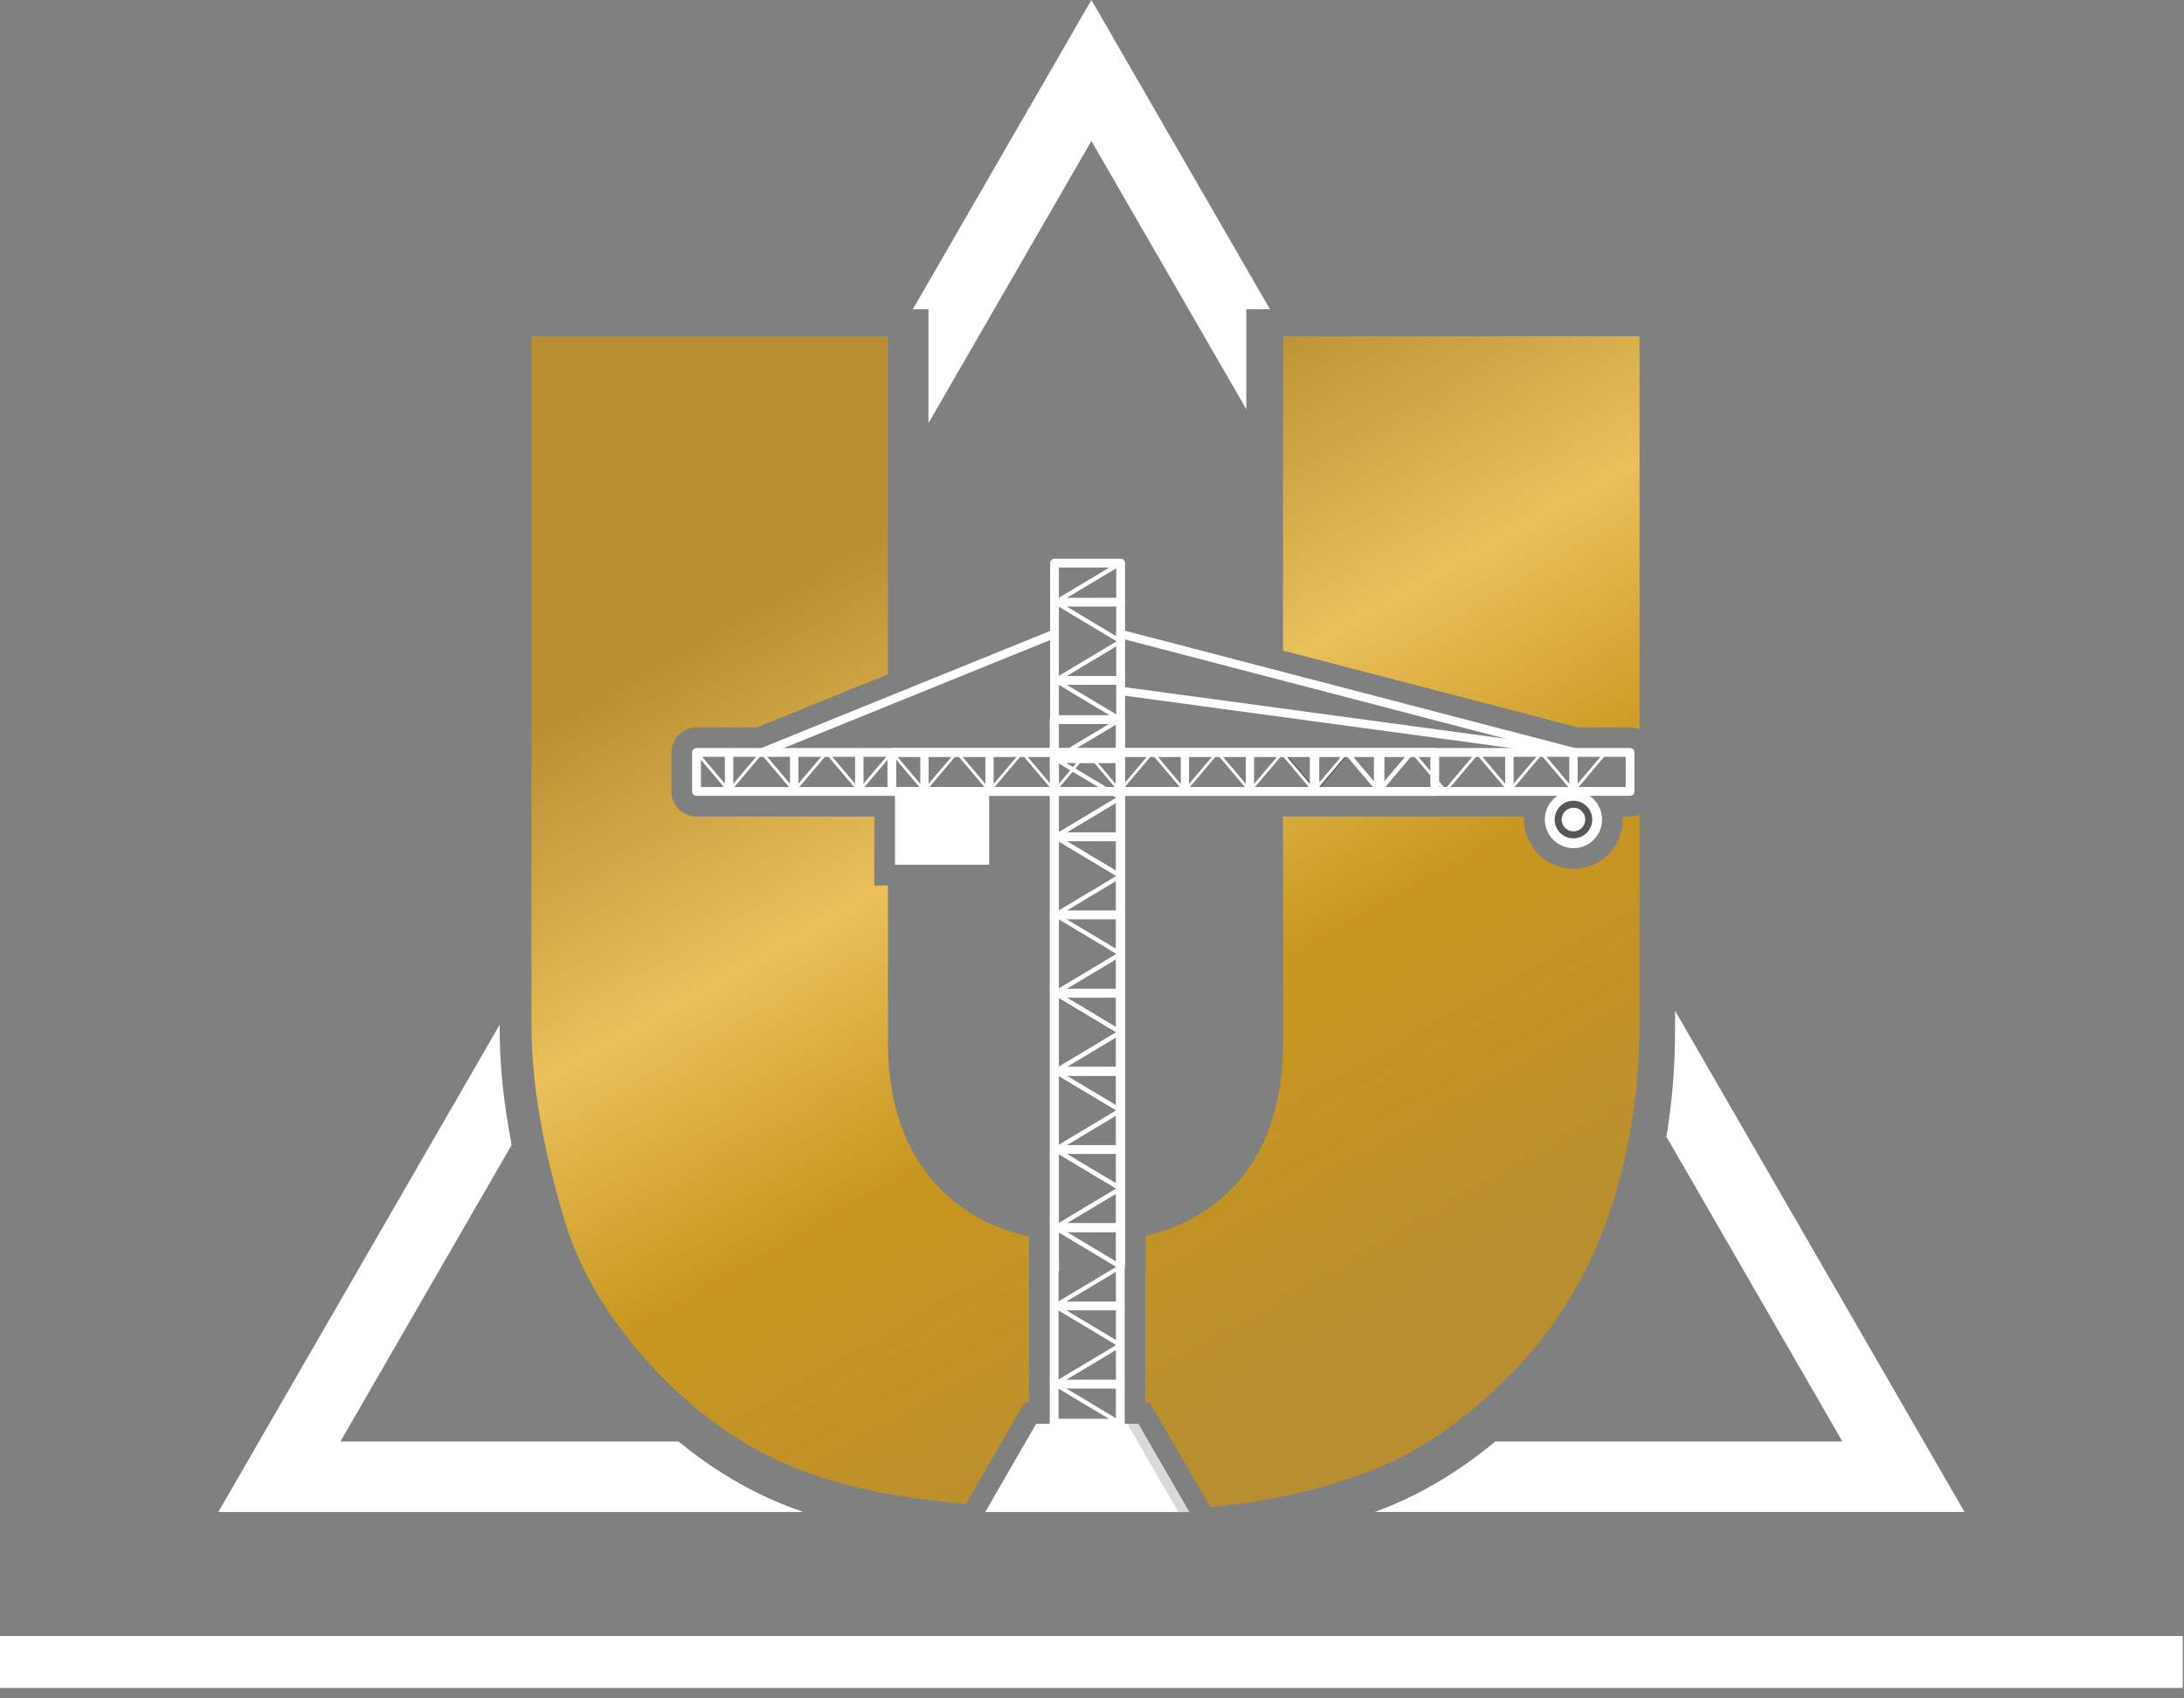 <?xml version="1.0" encoding="UTF-8"?> <svg xmlns="http://www.w3.org/2000/svg" width="171" height="133" viewBox="0 0 171 133" fill="none"><rect x="0" y="0" width="171" height="133" fill="#808080" stroke="none"/> <path d="M131.15 79.147V80.711C131.15 83.544 130.922 86.317 130.472 89.011L144.253 112.881H117.081C114.12 115.328 111.02 117.153 107.831 118.328C107.764 118.353 107.697 118.375 107.631 118.4H153.814L131.15 79.147Z" fill="white"></path> <path d="M85.453 0L71.472 24.217H72.695V33.136L85.453 11.039L97.581 32.044V24.217H99.433L85.453 0Z" fill="white"></path> <path d="M53.125 112.883H26.653L40.061 89.658C39.442 86.45 39.125 83.456 39.125 80.711V80.242L17.095 118.403H62.895C61.4 117.881 60.009 117.286 58.728 116.614C56.781 115.597 54.906 114.344 53.125 112.883Z" fill="white"></path> <path d="M170.903 128.114H2.28882e-05V132.183H170.903V128.114Z" fill="white"></path> <path d="M59.634 59.255C59.503 59.255 59.378 59.178 59.325 59.047C59.256 58.878 59.339 58.683 59.509 58.617L82.411 49.331C82.581 49.261 82.775 49.344 82.842 49.514C82.911 49.683 82.828 49.878 82.659 49.944L59.756 59.23C59.717 59.247 59.675 59.255 59.634 59.255Z" fill="white"></path> <path d="M123.319 59.255C123.292 59.255 123.264 59.253 123.236 59.244L87.628 49.958C87.45 49.911 87.344 49.73 87.392 49.553C87.439 49.375 87.619 49.269 87.797 49.317L123.406 58.603C123.583 58.65 123.689 58.831 123.642 59.008C123.603 59.156 123.467 59.255 123.319 59.255Z" fill="white"></path> <path d="M123.33 59.255C123.316 59.255 123.303 59.255 123.289 59.253L87.847 54.45C87.672 54.425 87.547 54.258 87.569 54.078C87.591 53.897 87.755 53.769 87.93 53.792L123.372 58.594C123.547 58.619 123.672 58.786 123.65 58.967C123.628 59.133 123.489 59.255 123.33 59.255Z" fill="white"></path> <path d="M72.381 62.056C72.347 62.056 72.314 62.042 72.292 62.014L69.742 58.997C69.714 58.964 69.706 58.917 69.725 58.875C69.745 58.834 69.784 58.809 69.828 58.809H74.925C74.97 58.809 75.011 58.834 75.028 58.875C75.047 58.917 75.039 58.964 75.011 58.997L72.461 62.014C72.447 62.042 72.417 62.056 72.381 62.056ZM70.081 59.042L72.383 61.764L74.686 59.042H70.081Z" fill="#3C3C3B"></path> <path d="M77.478 62.053C77.445 62.053 77.411 62.039 77.389 62.011L74.839 58.994C74.811 58.961 74.803 58.914 74.822 58.872C74.842 58.831 74.881 58.806 74.925 58.806H80.022C80.067 58.806 80.108 58.831 80.125 58.872C80.144 58.914 80.136 58.961 80.108 58.994L77.558 62.011C77.542 62.039 77.511 62.053 77.478 62.053ZM75.175 59.039L77.478 61.761L79.781 59.039H75.175Z" fill="#3C3C3B"></path> <path d="M82.575 62.053C82.542 62.053 82.508 62.039 82.489 62.011L79.939 58.994C79.911 58.961 79.903 58.914 79.922 58.872C79.942 58.831 79.981 58.806 80.025 58.806H85.122C85.167 58.806 85.208 58.831 85.225 58.872C85.245 58.914 85.236 58.961 85.208 58.994L82.659 62.011C82.642 62.039 82.609 62.053 82.575 62.053ZM80.272 59.039L82.575 61.761L84.878 59.039H80.272Z" fill="#3C3C3B"></path> <path d="M87.672 62.053C87.639 62.053 87.606 62.039 87.586 62.011L85.036 58.994C85.008 58.961 85 58.914 85.019 58.872C85.039 58.831 85.078 58.806 85.122 58.806H90.22C90.264 58.806 90.306 58.831 90.322 58.872C90.342 58.914 90.334 58.961 90.306 58.994L87.756 62.011C87.739 62.039 87.708 62.053 87.672 62.053ZM85.372 59.039L87.675 61.761L89.978 59.039H85.372Z" fill="#3C3C3B"></path> <path d="M92.772 62.053C92.739 62.053 92.706 62.039 92.683 62.011L90.133 58.994C90.106 58.961 90.097 58.914 90.117 58.872C90.136 58.831 90.175 58.806 90.219 58.806H95.317C95.361 58.806 95.403 58.831 95.419 58.872C95.439 58.914 95.431 58.961 95.403 58.994L92.853 62.011C92.836 62.039 92.806 62.053 92.772 62.053ZM90.469 59.039L92.772 61.761L95.075 59.039H90.469Z" fill="#3C3C3B"></path> <path d="M97.87 62.053C97.836 62.053 97.803 62.039 97.784 62.011L95.234 58.994C95.206 58.961 95.197 58.914 95.217 58.872C95.236 58.831 95.275 58.806 95.32 58.806H100.417C100.461 58.806 100.503 58.831 100.52 58.872C100.539 58.914 100.531 58.961 100.503 58.994L97.953 62.011C97.936 62.039 97.903 62.053 97.87 62.053ZM95.567 59.039L97.87 61.761L100.172 59.039H95.567Z" fill="#3C3C3B"></path> <path d="M102.967 62.053C102.933 62.053 102.9 62.039 102.881 62.011L100.331 58.994C100.303 58.961 100.294 58.914 100.314 58.872C100.333 58.831 100.372 58.806 100.417 58.806H105.514C105.558 58.806 105.6 58.831 105.617 58.872C105.636 58.914 105.628 58.961 105.6 58.994L103.05 62.011C103.033 62.039 103 62.053 102.967 62.053ZM100.667 59.039L102.969 61.761L105.272 59.039H100.667Z" fill="#3C3C3B"></path> <path d="M108.067 62.053C108.033 62.053 108 62.039 107.978 62.011L105.428 58.994C105.4 58.961 105.392 58.914 105.411 58.872C105.431 58.831 105.469 58.806 105.514 58.806H110.611C110.656 58.806 110.697 58.831 110.714 58.872C110.733 58.914 110.725 58.961 110.697 58.994L108.147 62.011C108.131 62.039 108.1 62.053 108.067 62.053ZM105.764 59.039L108.067 61.761L110.369 59.039H105.764Z" fill="white"></path> <path d="M113.164 62.053C113.131 62.053 113.097 62.039 113.075 62.011L110.525 58.994C110.497 58.961 110.489 58.914 110.508 58.872C110.528 58.831 110.567 58.806 110.611 58.806H115.708C115.753 58.806 115.795 58.831 115.811 58.872C115.831 58.914 115.822 58.961 115.795 58.994L113.245 62.011C113.231 62.039 113.197 62.053 113.164 62.053ZM110.861 59.039L113.164 61.761L115.467 59.039H110.861Z" fill="white"></path> <path d="M72.378 62.269C72.195 62.269 72.047 62.122 72.047 61.939V58.922C72.047 58.739 72.195 58.592 72.378 58.592C72.561 58.592 72.708 58.739 72.708 58.922V61.939C72.711 62.122 72.561 62.269 72.378 62.269Z" fill="#3C3C3B"></path> <path d="M77.478 62.269C77.294 62.269 77.147 62.122 77.147 61.939V58.922C77.147 58.739 77.294 58.592 77.478 58.592C77.661 58.592 77.808 58.739 77.808 58.922V61.939C77.808 62.122 77.661 62.269 77.478 62.269Z" fill="#3C3C3B"></path> <path d="M82.575 62.269C82.392 62.269 82.245 62.122 82.245 61.939V58.922C82.245 58.739 82.392 58.592 82.575 58.592C82.758 58.592 82.906 58.739 82.906 58.922V61.939C82.906 62.122 82.758 62.269 82.575 62.269Z" fill="#3C3C3B"></path> <path d="M87.672 62.269C87.489 62.269 87.342 62.122 87.342 61.939V58.922C87.342 58.739 87.489 58.592 87.672 58.592C87.856 58.592 88.003 58.739 88.003 58.922V61.939C88.005 62.122 87.856 62.269 87.672 62.269Z" fill="#3C3C3B"></path> <path d="M92.772 62.269C92.589 62.269 92.441 62.122 92.441 61.939V58.922C92.441 58.739 92.589 58.592 92.772 58.592C92.955 58.592 93.103 58.739 93.103 58.922V61.939C93.103 62.122 92.953 62.269 92.772 62.269Z" fill="#3C3C3B"></path> <path d="M97.87 62.269C97.686 62.269 97.539 62.122 97.539 61.939V58.922C97.539 58.739 97.686 58.592 97.87 58.592C98.053 58.592 98.2 58.739 98.2 58.922V61.939C98.2 62.122 98.053 62.269 97.87 62.269Z" fill="#3C3C3B"></path> <path d="M102.967 62.269C102.783 62.269 102.636 62.122 102.636 61.939V58.922C102.636 58.739 102.783 58.592 102.967 58.592C103.15 58.592 103.297 58.739 103.297 58.922V61.939C103.297 62.122 103.15 62.269 102.967 62.269Z" fill="white"></path> <path d="M108.064 62.269C107.881 62.269 107.733 62.122 107.733 61.939V58.922C107.733 58.739 107.881 58.592 108.064 58.592C108.247 58.592 108.394 58.739 108.394 58.922V61.939C108.397 62.122 108.247 62.269 108.064 62.269Z" fill="white"></path> <path d="M118.181 62.053C118.147 62.053 118.114 62.039 118.092 62.011L115.542 58.994C115.514 58.961 115.506 58.914 115.525 58.872C115.545 58.831 115.583 58.806 115.628 58.806H120.725C120.77 58.806 120.811 58.831 120.828 58.872C120.847 58.914 120.839 58.961 120.811 58.994L118.261 62.011C118.247 62.039 118.214 62.053 118.181 62.053ZM115.878 59.039L118.181 61.761L120.483 59.039H115.878Z" fill="white"></path> <path d="M118.181 62.269C117.997 62.269 117.85 62.122 117.85 61.939V58.922C117.85 58.739 117.997 58.592 118.181 58.592C118.364 58.592 118.511 58.739 118.511 58.922V61.939C118.511 62.122 118.364 62.269 118.181 62.269Z" fill="white"></path> <path d="M123.197 62.053C123.164 62.053 123.131 62.039 123.108 62.011L120.558 58.994C120.531 58.961 120.522 58.914 120.542 58.872C120.561 58.831 120.6 58.806 120.645 58.806H125.742C125.786 58.806 125.828 58.831 125.845 58.872C125.864 58.914 125.856 58.961 125.828 58.994L123.278 62.011C123.261 62.039 123.231 62.053 123.197 62.053ZM120.895 59.039L123.197 61.761L125.5 59.039H120.895Z" fill="white"></path> <path d="M123.197 62.269C123.014 62.269 122.867 62.122 122.867 61.939V58.922C122.867 58.739 123.014 58.592 123.197 58.592C123.381 58.592 123.528 58.739 123.528 58.922V61.939C123.528 62.122 123.378 62.269 123.197 62.269Z" fill="white"></path> <path d="M127.628 62.322H69.831C69.642 62.322 69.486 62.169 69.486 61.978V58.922C69.486 58.733 69.639 58.578 69.831 58.578H127.628C127.817 58.578 127.972 58.73 127.972 58.922V61.978C127.972 62.167 127.817 62.322 127.628 62.322ZM70.175 61.633H127.286V59.267H70.175V61.633Z" fill="white"></path> <path d="M57.09 62.056C57.056 62.056 57.023 62.042 57.001 62.014L54.451 58.997C54.423 58.964 54.415 58.917 54.434 58.875C54.453 58.834 54.492 58.809 54.537 58.809H59.634C59.678 58.809 59.72 58.834 59.737 58.875C59.756 58.917 59.748 58.964 59.72 58.997L57.17 62.014C57.154 62.042 57.123 62.056 57.09 62.056ZM54.787 59.042L57.09 61.764L59.392 59.042H54.787Z" fill="white"></path> <path d="M62.184 62.053C62.15 62.053 62.117 62.039 62.095 62.011L59.545 58.994C59.517 58.961 59.509 58.914 59.528 58.872C59.547 58.831 59.586 58.806 59.631 58.806H64.728C64.772 58.806 64.814 58.831 64.831 58.872C64.85 58.914 64.842 58.961 64.814 58.994L62.264 62.011C62.248 62.039 62.217 62.053 62.184 62.053ZM59.881 59.039L62.184 61.761L64.486 59.039H59.881Z" fill="white"></path> <path d="M67.281 62.053C67.248 62.053 67.214 62.039 67.195 62.011L64.645 58.994C64.617 58.961 64.609 58.914 64.628 58.872C64.647 58.831 64.686 58.806 64.731 58.806H69.828C69.873 58.806 69.914 58.831 69.931 58.872C69.95 58.914 69.942 58.961 69.914 58.994L67.364 62.011C67.347 62.039 67.314 62.053 67.281 62.053ZM64.978 59.039L67.281 61.761L69.584 59.039H64.978Z" fill="white"></path> <path d="M72.378 62.053C72.345 62.053 72.311 62.039 72.292 62.011L69.742 58.994C69.714 58.961 69.706 58.914 69.725 58.872C69.745 58.831 69.784 58.806 69.828 58.806H74.925C74.97 58.806 75.011 58.831 75.028 58.872C75.047 58.914 75.039 58.961 75.011 58.994L72.461 62.011C72.445 62.039 72.414 62.053 72.378 62.053ZM70.078 59.039L72.381 61.761L74.684 59.039H70.078Z" fill="white"></path> <path d="M77.478 62.053C77.445 62.053 77.412 62.039 77.389 62.011L74.839 58.994C74.812 58.961 74.803 58.914 74.823 58.872C74.842 58.831 74.881 58.806 74.925 58.806H80.023C80.067 58.806 80.109 58.831 80.126 58.872C80.145 58.914 80.137 58.961 80.109 58.994L77.559 62.011C77.542 62.039 77.512 62.053 77.478 62.053ZM75.175 59.039L77.478 61.761L79.781 59.039H75.175Z" fill="white"></path> <path d="M82.575 62.053C82.542 62.053 82.509 62.039 82.489 62.011L79.939 58.994C79.911 58.961 79.903 58.914 79.923 58.872C79.942 58.831 79.981 58.806 80.025 58.806H85.123C85.167 58.806 85.209 58.831 85.225 58.872C85.245 58.914 85.236 58.961 85.209 58.994L82.659 62.011C82.642 62.039 82.609 62.053 82.575 62.053ZM80.272 59.039L82.575 61.761L84.878 59.039H80.272Z" fill="white"></path> <path d="M87.672 62.053C87.639 62.053 87.606 62.039 87.586 62.011L85.036 58.994C85.009 58.961 85 58.914 85.02 58.872C85.039 58.831 85.078 58.806 85.123 58.806H90.22C90.264 58.806 90.306 58.831 90.323 58.872C90.342 58.914 90.334 58.961 90.306 58.994L87.756 62.011C87.739 62.039 87.709 62.053 87.672 62.053ZM85.373 59.039L87.675 61.761L89.978 59.039H85.373Z" fill="white"></path> <path d="M92.772 62.053C92.739 62.053 92.706 62.039 92.684 62.011L90.134 58.994C90.106 58.961 90.097 58.914 90.117 58.872C90.136 58.831 90.175 58.806 90.22 58.806H95.317C95.361 58.806 95.403 58.831 95.42 58.872C95.439 58.914 95.431 58.961 95.403 58.994L92.853 62.011C92.836 62.039 92.806 62.053 92.772 62.053ZM90.47 59.039L92.772 61.761L95.075 59.039H90.47Z" fill="white"></path> <path d="M97.87 62.053C97.836 62.053 97.803 62.039 97.781 62.011L95.231 58.994C95.203 58.961 95.195 58.914 95.214 58.872C95.234 58.831 95.272 58.806 95.317 58.806H100.414C100.459 58.806 100.5 58.831 100.517 58.872C100.536 58.914 100.528 58.961 100.5 58.994L97.95 62.011C97.936 62.039 97.903 62.053 97.87 62.053ZM95.567 59.039L97.87 61.761L100.173 59.039H95.567Z" fill="white"></path> <path d="M57.087 62.269C56.903 62.269 56.756 62.122 56.756 61.939V58.922C56.756 58.739 56.903 58.592 57.087 58.592C57.27 58.592 57.417 58.739 57.417 58.922V61.939C57.417 62.122 57.267 62.269 57.087 62.269Z" fill="white"></path> <path d="M62.184 62.269C62 62.269 61.853 62.122 61.853 61.939V58.922C61.853 58.739 62 58.592 62.184 58.592C62.367 58.592 62.514 58.739 62.514 58.922V61.939C62.514 62.122 62.367 62.269 62.184 62.269Z" fill="white"></path> <path d="M67.281 62.269C67.097 62.269 66.95 62.122 66.95 61.939V58.922C66.95 58.739 67.097 58.592 67.281 58.592C67.464 58.592 67.611 58.739 67.611 58.922V61.939C67.611 62.122 67.464 62.269 67.281 62.269Z" fill="white"></path> <path d="M72.378 62.269C72.195 62.269 72.047 62.122 72.047 61.939V58.922C72.047 58.739 72.195 58.592 72.378 58.592C72.561 58.592 72.709 58.739 72.709 58.922V61.939C72.711 62.122 72.561 62.269 72.378 62.269Z" fill="white"></path> <path d="M77.478 62.269C77.295 62.269 77.148 62.122 77.148 61.939V58.922C77.148 58.739 77.295 58.592 77.478 58.592C77.662 58.592 77.809 58.739 77.809 58.922V61.939C77.809 62.122 77.662 62.269 77.478 62.269Z" fill="white"></path> <path d="M82.575 62.269C82.392 62.269 82.245 62.122 82.245 61.939V58.922C82.245 58.739 82.392 58.592 82.575 58.592C82.758 58.592 82.906 58.739 82.906 58.922V61.939C82.906 62.122 82.758 62.269 82.575 62.269Z" fill="white"></path> <path d="M87.672 62.269C87.489 62.269 87.342 62.122 87.342 61.939V58.922C87.342 58.739 87.489 58.592 87.672 58.592C87.856 58.592 88.003 58.739 88.003 58.922V61.939C88.006 62.122 87.856 62.269 87.672 62.269Z" fill="white"></path> <path d="M92.772 62.269C92.589 62.269 92.442 62.122 92.442 61.939V58.922C92.442 58.739 92.589 58.592 92.772 58.592C92.956 58.592 93.103 58.739 93.103 58.922V61.939C93.103 62.122 92.953 62.269 92.772 62.269Z" fill="white"></path> <path d="M97.87 62.269C97.686 62.269 97.539 62.122 97.539 61.939V58.922C97.539 58.739 97.686 58.592 97.87 58.592C98.053 58.592 98.2 58.739 98.2 58.922V61.939C98.2 62.122 98.053 62.269 97.87 62.269Z" fill="white"></path> <path d="M102.886 62.053C102.853 62.053 102.82 62.039 102.798 62.011L100.248 58.994C100.22 58.961 100.211 58.914 100.231 58.872C100.25 58.831 100.289 58.806 100.334 58.806H105.431C105.475 58.806 105.517 58.831 105.534 58.872C105.553 58.914 105.545 58.961 105.517 58.994L102.967 62.011C102.953 62.039 102.92 62.053 102.886 62.053ZM100.584 59.039L102.886 61.761L105.189 59.039H100.584Z" fill="white"></path> <path d="M102.886 62.269C102.703 62.269 102.556 62.122 102.556 61.939V58.922C102.556 58.739 102.703 58.592 102.886 58.592C103.07 58.592 103.217 58.739 103.217 58.922V61.939C103.217 62.122 103.07 62.269 102.886 62.269Z" fill="white"></path> <path d="M107.903 62.053C107.87 62.053 107.836 62.039 107.814 62.011L105.264 58.994C105.236 58.961 105.228 58.914 105.247 58.872C105.267 58.831 105.306 58.806 105.35 58.806H110.448C110.492 58.806 110.534 58.831 110.55 58.872C110.57 58.914 110.561 58.961 110.534 58.994L107.984 62.011C107.97 62.039 107.936 62.053 107.903 62.053ZM105.6 59.039L107.903 61.761L110.206 59.039H105.6Z" fill="white"></path> <path d="M107.903 62.269C107.72 62.269 107.573 62.122 107.573 61.939V58.922C107.573 58.739 107.72 58.592 107.903 58.592C108.086 58.592 108.234 58.739 108.234 58.922V61.939C108.234 62.122 108.084 62.269 107.903 62.269Z" fill="white"></path> <path d="M112.333 62.322H54.536C54.347 62.322 54.192 62.169 54.192 61.978V58.922C54.192 58.733 54.344 58.578 54.536 58.578H112.333C112.522 58.578 112.678 58.73 112.678 58.922V61.978C112.678 62.167 112.525 62.322 112.333 62.322ZM54.881 61.633H111.992V59.267H54.881V61.633Z" fill="white"></path> <path d="M87.717 62.641C87.689 62.641 87.659 62.633 87.634 62.619L82.522 59.558C82.472 59.527 82.442 59.474 82.442 59.416C82.442 59.358 82.472 59.305 82.522 59.275L87.634 56.213C87.684 56.183 87.748 56.183 87.797 56.211C87.847 56.238 87.881 56.294 87.881 56.352V62.474C87.881 62.533 87.85 62.588 87.797 62.616C87.772 62.636 87.745 62.641 87.717 62.641ZM82.922 59.416L87.55 62.188V56.644L82.922 59.416Z" fill="white"></path> <path d="M87.714 68.761C87.686 68.761 87.656 68.753 87.631 68.739L82.52 65.678C82.47 65.647 82.439 65.594 82.439 65.536C82.439 65.478 82.47 65.425 82.52 65.394L87.631 62.333C87.681 62.303 87.745 62.303 87.795 62.33C87.845 62.358 87.878 62.414 87.878 62.472V68.594C87.878 68.653 87.847 68.708 87.795 68.736C87.77 68.753 87.742 68.761 87.714 68.761ZM82.92 65.536L87.547 68.308V62.764L82.92 65.536Z" fill="white"></path> <path d="M87.714 81.005C87.686 81.005 87.656 80.997 87.631 80.983L82.52 77.922C82.47 77.891 82.439 77.839 82.439 77.78C82.439 77.722 82.47 77.669 82.52 77.639L87.631 74.578C87.681 74.547 87.745 74.547 87.795 74.575C87.845 74.603 87.878 74.658 87.878 74.716V80.839C87.878 80.897 87.847 80.953 87.795 80.98C87.77 80.997 87.742 81.005 87.714 81.005ZM82.92 77.78L87.547 80.553V75.008L82.92 77.78Z" fill="white"></path> <path d="M87.714 87.125C87.686 87.125 87.656 87.117 87.631 87.103L82.52 84.041C82.47 84.011 82.439 83.958 82.439 83.9C82.439 83.841 82.47 83.789 82.52 83.758L87.631 80.697C87.681 80.666 87.745 80.667 87.795 80.694C87.845 80.722 87.878 80.778 87.878 80.836V86.958C87.878 87.017 87.847 87.072 87.795 87.1C87.77 87.119 87.742 87.125 87.714 87.125ZM82.92 83.903L87.547 86.675V81.13L82.92 83.903Z" fill="white"></path> <path d="M87.714 93.247C87.686 93.247 87.656 93.239 87.631 93.225L82.52 90.164C82.47 90.133 82.439 90.08 82.439 90.022C82.439 89.964 82.47 89.911 82.52 89.88L87.631 86.819C87.681 86.789 87.745 86.789 87.795 86.817C87.845 86.844 87.878 86.9 87.878 86.958V93.08C87.878 93.139 87.847 93.194 87.795 93.222C87.77 93.242 87.742 93.247 87.714 93.247ZM82.92 90.025L87.547 92.797V87.253L82.92 90.025Z" fill="white"></path> <path d="M87.714 99.369C87.686 99.369 87.656 99.361 87.631 99.347L82.52 96.286C82.47 96.255 82.439 96.203 82.439 96.144C82.439 96.086 82.47 96.033 82.52 96.003L87.631 92.942C87.681 92.911 87.745 92.911 87.795 92.939C87.845 92.967 87.878 93.022 87.878 93.081V99.203C87.878 99.261 87.847 99.317 87.795 99.344C87.77 99.364 87.742 99.369 87.714 99.369ZM82.92 96.144L87.547 98.917V93.372L82.92 96.144Z" fill="white"></path> <path d="M87.714 105.492C87.686 105.492 87.656 105.483 87.631 105.469L82.52 102.408C82.47 102.378 82.439 102.325 82.439 102.267C82.439 102.208 82.47 102.155 82.52 102.125L87.631 99.064C87.681 99.033 87.745 99.033 87.795 99.061C87.845 99.089 87.878 99.144 87.878 99.203V105.325C87.878 105.383 87.847 105.439 87.795 105.467C87.77 105.483 87.742 105.492 87.714 105.492ZM82.92 102.267L87.547 105.039V99.494L82.92 102.267Z" fill="white"></path> <path d="M87.714 111.614C87.686 111.614 87.656 111.605 87.631 111.592L82.52 108.53C82.47 108.5 82.439 108.447 82.439 108.389C82.439 108.33 82.47 108.278 82.52 108.247L87.631 105.186C87.681 105.155 87.745 105.155 87.795 105.183C87.845 105.211 87.878 105.267 87.878 105.325V111.447C87.878 111.505 87.847 111.561 87.795 111.589C87.77 111.605 87.742 111.614 87.714 111.614ZM82.92 108.389L87.547 111.161V105.617L82.92 108.389Z" fill="white"></path> <path d="M87.714 59.758H82.603C82.414 59.758 82.259 59.605 82.259 59.414C82.259 59.222 82.411 59.069 82.603 59.069H87.714C87.903 59.069 88.059 59.222 88.059 59.414C88.059 59.605 87.903 59.758 87.714 59.758Z" fill="white"></path> <path d="M87.714 65.88H82.603C82.414 65.88 82.259 65.728 82.259 65.536C82.259 65.344 82.411 65.192 82.603 65.192H87.714C87.903 65.192 88.059 65.344 88.059 65.536C88.059 65.728 87.903 65.88 87.714 65.88Z" fill="white"></path> <path d="M87.714 78.125H82.603C82.414 78.125 82.259 77.972 82.259 77.78C82.259 77.589 82.411 77.436 82.603 77.436H87.714C87.903 77.436 88.059 77.589 88.059 77.78C88.059 77.972 87.903 78.125 87.714 78.125Z" fill="white"></path> <path d="M87.714 84.244H82.603C82.414 84.244 82.259 84.091 82.259 83.9C82.259 83.711 82.411 83.555 82.603 83.555H87.714C87.903 83.555 88.059 83.708 88.059 83.9C88.056 84.091 87.903 84.244 87.714 84.244Z" fill="white"></path> <path d="M87.714 90.367H82.603C82.414 90.367 82.259 90.214 82.259 90.022C82.259 89.831 82.411 89.678 82.603 89.678H87.714C87.903 89.678 88.059 89.831 88.059 90.022C88.059 90.214 87.903 90.367 87.714 90.367Z" fill="white"></path> <path d="M87.714 96.489H82.603C82.414 96.489 82.259 96.336 82.259 96.144C82.259 95.953 82.411 95.8 82.603 95.8H87.714C87.903 95.8 88.059 95.953 88.059 96.144C88.059 96.336 87.903 96.489 87.714 96.489Z" fill="white"></path> <path d="M87.714 102.611H82.603C82.414 102.611 82.259 102.458 82.259 102.267C82.259 102.075 82.411 101.922 82.603 101.922H87.714C87.903 101.922 88.059 102.075 88.059 102.267C88.059 102.458 87.903 102.611 87.714 102.611Z" fill="white"></path> <path d="M87.714 108.733H82.603C82.414 108.733 82.259 108.58 82.259 108.389C82.259 108.197 82.411 108.044 82.603 108.044H87.714C87.903 108.044 88.059 108.197 88.059 108.389C88.059 108.58 87.903 108.733 87.714 108.733Z" fill="white"></path> <path d="M87.714 111.794H82.536C82.347 111.794 82.192 111.642 82.192 111.45V56.353C82.192 56.164 82.344 56.008 82.536 56.008H87.714C87.903 56.008 88.058 56.161 88.058 56.353V111.447C88.055 111.639 87.903 111.794 87.714 111.794ZM82.88 111.105H87.369V56.697H82.88V111.105Z" fill="white"></path> <path d="M87.748 50.386C87.72 50.386 87.689 50.377 87.664 50.363L82.553 47.302C82.503 47.272 82.473 47.219 82.473 47.161C82.473 47.102 82.503 47.049 82.553 47.019L87.664 43.958C87.714 43.927 87.778 43.927 87.828 43.955C87.878 43.983 87.912 44.038 87.912 44.097V50.219C87.912 50.277 87.881 50.333 87.828 50.361C87.803 50.38 87.775 50.386 87.748 50.386ZM82.956 47.161L87.584 49.933V44.388L82.956 47.161Z" fill="white"></path> <path d="M87.744 56.505C87.716 56.505 87.686 56.497 87.661 56.483L82.55 53.422C82.5 53.392 82.469 53.339 82.469 53.28C82.469 53.222 82.5 53.169 82.55 53.139L87.661 50.078C87.711 50.047 87.775 50.047 87.825 50.075C87.875 50.103 87.908 50.158 87.908 50.217V56.339C87.908 56.397 87.877 56.453 87.825 56.48C87.8 56.5 87.772 56.505 87.744 56.505ZM82.953 53.28L87.58 56.053V50.508L82.953 53.28Z" fill="white"></path> <path d="M87.744 68.75C87.716 68.75 87.686 68.742 87.661 68.728L82.55 65.666C82.5 65.636 82.469 65.583 82.469 65.525C82.469 65.466 82.5 65.414 82.55 65.383L87.661 62.322C87.711 62.291 87.775 62.292 87.825 62.319C87.875 62.347 87.908 62.403 87.908 62.461V68.583C87.908 68.641 87.877 68.697 87.825 68.725C87.8 68.742 87.772 68.75 87.744 68.75ZM82.953 65.525L87.58 68.297V62.753L82.953 65.525Z" fill="white"></path> <path d="M87.744 74.872C87.716 74.872 87.686 74.864 87.661 74.85L82.55 71.786C82.5 71.755 82.469 71.703 82.469 71.644C82.469 71.586 82.5 71.533 82.55 71.503L87.661 68.442C87.711 68.411 87.775 68.411 87.825 68.439C87.875 68.467 87.908 68.522 87.908 68.58V74.703C87.908 74.761 87.877 74.817 87.825 74.844C87.8 74.864 87.772 74.872 87.744 74.872ZM82.953 71.647L87.58 74.419V68.875L82.953 71.647Z" fill="white"></path> <path d="M87.744 80.992C87.716 80.992 87.686 80.983 87.661 80.969L82.55 77.908C82.5 77.878 82.469 77.825 82.469 77.767C82.469 77.708 82.5 77.656 82.55 77.625L87.661 74.564C87.711 74.533 87.775 74.533 87.825 74.561C87.875 74.589 87.908 74.644 87.908 74.703V80.825C87.908 80.883 87.877 80.939 87.825 80.967C87.8 80.986 87.772 80.992 87.744 80.992ZM82.953 77.769L87.58 80.542V74.997L82.953 77.769Z" fill="white"></path> <path d="M87.744 87.114C87.716 87.114 87.686 87.105 87.661 87.091L82.55 84.03C82.5 84 82.469 83.947 82.469 83.889C82.469 83.83 82.5 83.778 82.55 83.747L87.661 80.686C87.711 80.655 87.775 80.655 87.825 80.683C87.875 80.711 87.908 80.767 87.908 80.825V86.947C87.908 87.005 87.877 87.061 87.825 87.089C87.8 87.108 87.772 87.114 87.744 87.114ZM82.953 83.892L87.58 86.664V81.119L82.953 83.892Z" fill="white"></path> <path d="M87.744 93.236C87.716 93.236 87.686 93.228 87.661 93.214L82.55 90.153C82.5 90.122 82.469 90.069 82.469 90.011C82.469 89.953 82.5 89.9 82.55 89.869L87.661 86.808C87.711 86.778 87.775 86.778 87.825 86.805C87.875 86.833 87.908 86.889 87.908 86.947V93.069C87.908 93.128 87.877 93.183 87.825 93.211C87.8 93.23 87.772 93.236 87.744 93.236ZM82.953 90.011L87.58 92.783V87.239L82.953 90.011Z" fill="white"></path> <path d="M87.744 99.358C87.716 99.358 87.686 99.35 87.661 99.336L82.55 96.275C82.5 96.244 82.469 96.192 82.469 96.133C82.469 96.075 82.5 96.022 82.55 95.992L87.661 92.93C87.711 92.9 87.775 92.9 87.825 92.928C87.875 92.956 87.908 93.011 87.908 93.069V99.192C87.908 99.25 87.877 99.305 87.825 99.333C87.8 99.35 87.772 99.358 87.744 99.358ZM82.953 96.133L87.58 98.906V93.361L82.953 96.133Z" fill="white"></path> <path d="M87.744 47.503H82.633C82.444 47.503 82.289 47.35 82.289 47.158C82.289 46.967 82.442 46.814 82.633 46.814H87.744C87.933 46.814 88.089 46.967 88.089 47.158C88.089 47.35 87.936 47.503 87.744 47.503Z" fill="white"></path> <path d="M87.744 53.625H82.633C82.444 53.625 82.289 53.472 82.289 53.281C82.289 53.089 82.442 52.936 82.633 52.936H87.744C87.933 52.936 88.089 53.089 88.089 53.281C88.089 53.472 87.936 53.625 87.744 53.625Z" fill="white"></path> <path d="M87.744 65.869H82.633C82.444 65.869 82.289 65.717 82.289 65.525C82.289 65.333 82.442 65.18 82.633 65.18H87.744C87.933 65.18 88.089 65.333 88.089 65.525C88.089 65.717 87.936 65.869 87.744 65.869Z" fill="white"></path> <path d="M87.744 71.989H82.633C82.444 71.989 82.289 71.836 82.289 71.644C82.289 71.453 82.442 71.3 82.633 71.3H87.744C87.933 71.3 88.089 71.453 88.089 71.644C88.089 71.836 87.936 71.989 87.744 71.989Z" fill="white"></path> <path d="M87.744 78.111H82.633C82.444 78.111 82.289 77.958 82.289 77.767C82.289 77.575 82.442 77.422 82.633 77.422H87.744C87.933 77.422 88.089 77.575 88.089 77.767C88.089 77.958 87.936 78.111 87.744 78.111Z" fill="white"></path> <path d="M87.744 84.233H82.633C82.444 84.233 82.289 84.08 82.289 83.889C82.289 83.7 82.442 83.544 82.633 83.544H87.744C87.933 83.544 88.089 83.697 88.089 83.889C88.089 84.08 87.936 84.233 87.744 84.233Z" fill="white"></path> <path d="M87.744 90.355H82.633C82.444 90.355 82.289 90.203 82.289 90.011C82.289 89.819 82.442 89.666 82.633 89.666H87.744C87.933 89.666 88.089 89.819 88.089 90.011C88.089 90.203 87.936 90.355 87.744 90.355Z" fill="white"></path> <path d="M87.744 96.478H82.633C82.444 96.478 82.289 96.325 82.289 96.133C82.289 95.942 82.442 95.789 82.633 95.789H87.744C87.933 95.789 88.089 95.942 88.089 96.133C88.089 96.325 87.936 96.478 87.744 96.478Z" fill="white"></path> <path d="M87.745 43.755H82.567C82.378 43.755 82.222 43.908 82.222 44.1V99.194C82.222 99.383 82.375 99.539 82.567 99.539H82.917V98.853H82.908V44.442H87.397V97.678V98.85V99.536H87.742C87.931 99.536 88.086 99.383 88.086 99.192V44.1C88.089 43.908 87.936 43.755 87.745 43.755Z" fill="white"></path> <path d="M77.142 118.403L81.133 111.492H89.114L93.106 118.403H77.142Z" fill="white"></path> <path d="M89.114 111.492H88.264L92.255 118.403H93.105L89.114 111.492Z" fill="#D9D9D9"></path> <path d="M125.436 64.178C125.436 65.414 124.433 66.417 123.194 66.417C121.958 66.417 120.956 65.414 120.956 64.178C120.956 62.939 121.958 61.936 123.194 61.936C124.433 61.939 125.436 62.942 125.436 64.178Z" fill="white"></path> <path d="M124.669 64.178C124.669 64.992 124.011 65.65 123.197 65.65C122.383 65.65 121.725 64.992 121.725 64.178C121.725 63.364 122.383 62.705 123.197 62.705C124.008 62.705 124.669 63.367 124.669 64.178Z" fill="#575756"></path> <path d="M124.122 64.178C124.122 64.689 123.708 65.103 123.197 65.103C122.686 65.103 122.272 64.689 122.272 64.178C122.272 63.667 122.686 63.253 123.197 63.253C123.708 63.253 124.122 63.667 124.122 64.178Z" fill="white"></path> <path d="M123.522 56.956H127.628C127.889 56.956 128.139 57.008 128.369 57.103V26.331H100.458V50.942L123.522 56.956Z" fill="url(#paint0_linear_194_142)"></path> <path d="M80.198 109.867H80.57V96.828C77.778 96.214 75.464 94.981 73.628 93.119C70.889 90.344 69.522 86.486 69.522 81.55V69.342H68.453V63.944H54.536C53.453 63.944 52.57 63.061 52.57 61.978V58.922C52.57 57.839 53.453 56.956 54.536 56.956H59.284L69.52 52.806V26.331H41.609V80.267C41.609 84.711 42.472 89.811 44.203 95.569C45.273 99.15 47.259 102.625 50.161 106C53.064 109.372 56.264 111.975 59.764 113.806C63.264 115.636 67.617 116.858 72.825 117.478C73.775 117.589 74.706 117.689 75.628 117.781L80.198 109.867Z" fill="url(#paint1_linear_194_142)"></path> <path d="M127.628 63.944H127.047C127.053 64.022 127.058 64.1 127.058 64.178C127.058 66.308 125.325 68.042 123.194 68.042C121.064 68.042 119.331 66.308 119.331 64.178C119.331 64.1 119.339 64.022 119.342 63.944H100.456V81.55C100.456 86.569 99.086 90.444 96.35 93.18C94.575 94.956 92.361 96.15 89.711 96.772V99.194C89.711 99.314 89.7 99.43 89.678 99.544V109.867H90.05L94.767 118.036C99.247 117.58 103.267 116.694 106.817 115.378C110.728 113.939 114.464 111.439 118.025 107.88C121.586 104.322 124.2 100.167 125.867 95.414C127.533 90.664 128.367 85.614 128.367 80.264V63.797C128.142 63.892 127.892 63.944 127.628 63.944Z" fill="url(#paint2_linear_194_142)"></path> <path d="M77.447 61.939H70.075V67.719H77.447V61.939Z" fill="white"></path> <defs> <linearGradient id="paint0_linear_194_142" x1="64.44" y1="43.747" x2="102.255" y2="110.441" gradientUnits="userSpaceOnUse"> <stop stop-color="#B88E31"></stop> <stop offset="0.323" stop-color="#EAC05B"></stop> <stop offset="0.589" stop-color="#C9971F"></stop> <stop offset="1" stop-color="#B88E31"></stop> </linearGradient> <linearGradient id="paint1_linear_194_142" x1="64.44" y1="43.747" x2="102.255" y2="110.441" gradientUnits="userSpaceOnUse"> <stop stop-color="#B88E31"></stop> <stop offset="0.323" stop-color="#EAC05B"></stop> <stop offset="0.589" stop-color="#C9971F"></stop> <stop offset="1" stop-color="#B88E31"></stop> </linearGradient> <linearGradient id="paint2_linear_194_142" x1="64.44" y1="43.747" x2="102.255" y2="110.441" gradientUnits="userSpaceOnUse"> <stop stop-color="#B88E31"></stop> <stop offset="0.323" stop-color="#EAC05B"></stop> <stop offset="0.589" stop-color="#C9971F"></stop> <stop offset="1" stop-color="#B88E31"></stop> </linearGradient> </defs> </svg> 